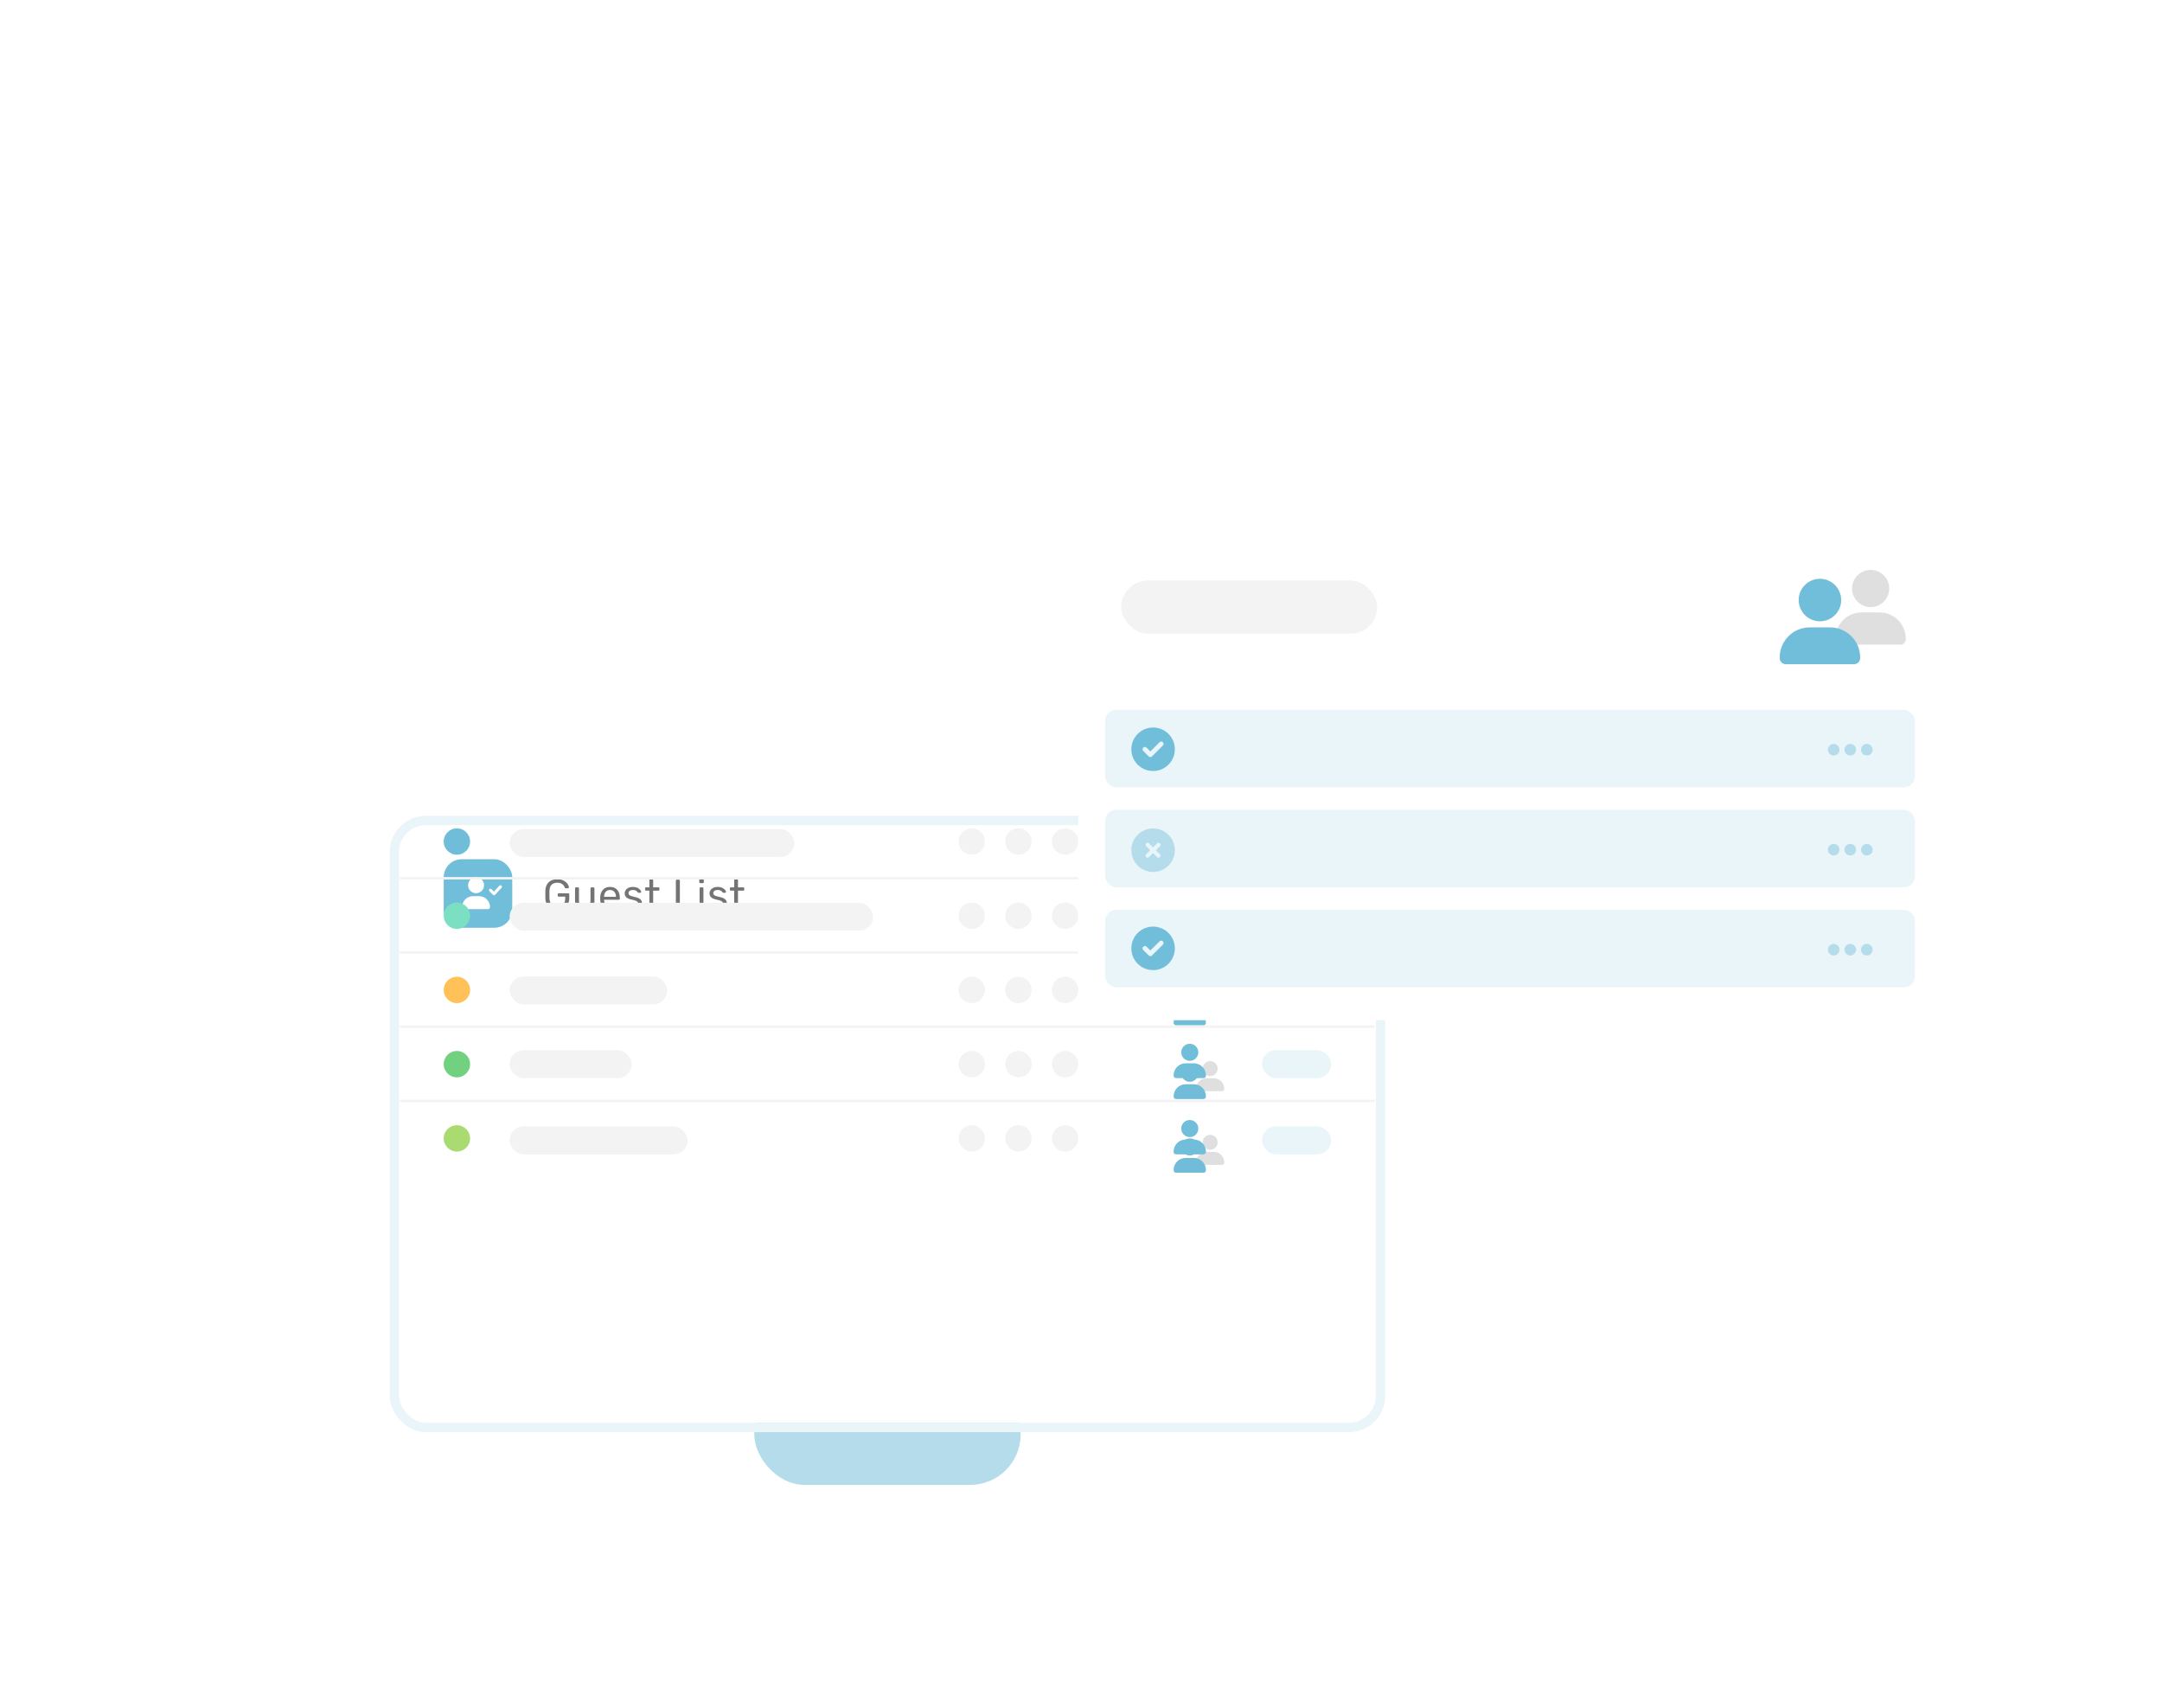 <svg xmlns="http://www.w3.org/2000/svg" width="543" height="429" fill="none" viewBox="0 0 543 429">
  <g filter="url(#a)">
    <rect width="335.948" height="37.779" x="54.915" y="311.363" fill="#fff" rx="18.889"/>
    <rect width="276.962" height="200.365" x="84.407" y="148.778" fill="#fff" rx="21.245"/>
    <path fill="#DFDFDF" d="M303.935 209.475c1.036 0 1.875-.84 1.875-1.875 0-1.036-.839-1.876-1.875-1.876s-1.875.84-1.875 1.876c0 1.035.839 1.875 1.875 1.875Zm-.901.536h1.801c1.462 0 2.65 1.188 2.65 2.65v.056c0 .303-.245.547-.547.547h-6.009c-.301 0-.545-.244-.545-.545v-.058c0-1.462 1.187-2.65 2.65-2.65Z"/>
    <path fill="#71BDD9" d="M298.819 210.908c1.184 0 2.145-.96 2.145-2.144 0-1.185-.961-2.145-2.145-2.145-1.184 0-2.144.96-2.144 2.145 0 1.184.96 2.144 2.144 2.144Zm-1.029.614h2.059c1.672 0 3.03 1.357 3.03 3.03v.064c0 .346-.28.625-.626.625h-6.87c-.344 0-.623-.279-.623-.623v-.066c0-1.673 1.357-3.03 3.03-3.03Z"/>
    <path fill="#DFDFDF" d="M303.935 227.984c1.036 0 1.875-.839 1.875-1.875s-.839-1.875-1.875-1.875-1.875.839-1.875 1.875.839 1.875 1.875 1.875Zm-.901.537h1.801c1.462 0 2.65 1.187 2.65 2.65v.056c0 .302-.245.547-.547.547h-6.009c-.301 0-.545-.245-.545-.545v-.058c0-1.463 1.187-2.65 2.65-2.65Z"/>
    <path fill="#71BDD9" d="M298.819 229.417c1.184 0 2.145-.96 2.145-2.144 0-1.184-.961-2.144-2.145-2.144-1.184 0-2.144.96-2.144 2.144 0 1.184.96 2.144 2.144 2.144Zm-1.029.614h2.059c1.672 0 3.03 1.358 3.03 3.03v.064c0 .346-.28.626-.626.626h-6.87c-.344 0-.623-.28-.623-.624v-.066c0-1.672 1.357-3.03 3.03-3.03Z"/>
    <path fill="#DFDFDF" d="M303.935 246.494c1.036 0 1.875-.839 1.875-1.875s-.839-1.875-1.875-1.875-1.875.839-1.875 1.875.839 1.875 1.875 1.875Zm-.901.537h1.801c1.462 0 2.65 1.187 2.65 2.65v.056c0 .302-.245.547-.547.547h-6.009c-.301 0-.545-.245-.545-.545v-.058c0-1.463 1.187-2.65 2.65-2.65Z"/>
    <path fill="#71BDD9" d="M298.819 247.927c1.184 0 2.145-.96 2.145-2.144 0-1.184-.961-2.144-2.145-2.144-1.184 0-2.144.96-2.144 2.144 0 1.184.96 2.144 2.144 2.144Zm-1.029.614h2.059c1.672 0 3.03 1.358 3.03 3.03v.064c0 .346-.28.626-.626.626h-6.87c-.344 0-.623-.28-.623-.624v-.066c0-1.672 1.357-3.03 3.03-3.03Z"/>
    <path fill="#B4DCEB" d="M323.908 183.822c1.16 0 2.063.903 2.063 2.063 0 1.129-.935 2.064-2.063 2.064-1.161 0-2.064-.935-2.064-2.064 0-1.16.903-2.063 2.064-2.063Zm.032-5.16c2.257 0 4.417.839 6.126 2.322.42.387.484 1.032.097 1.483-.226.226-.483.323-.774.323-.258 0-.483-.065-.677-.258-1.322-1.161-3.031-1.806-4.772-1.806-1.774 0-3.483.645-4.805 1.806-.419.387-1.064.355-1.451-.065-.355-.451-.322-1.096.097-1.483 1.709-1.515 3.869-2.322 6.159-2.322Zm9.996-1.128c.387.387.419 1.064.032 1.451-.226.226-.484.322-.741.322-.258 0-.516-.096-.742-.29-2.322-2.225-5.353-3.45-8.545-3.45-3.225 0-6.288 1.225-8.578 3.45-.419.419-1.064.387-1.483-.032-.387-.387-.355-1.064.032-1.451 2.709-2.58 6.256-4.031 10.029-4.031 3.74 0 7.287 1.451 9.996 4.031Z"/>
    <path fill="#747474" d="M139.958 186.25c-.927 0-1.647-.256-2.161-.77-.513-.513-.788-1.209-.823-2.086-.007-.214-.011-.549-.011-1.005 0-.464.004-.799.011-1.006.028-.87.299-1.558.813-2.065.52-.513 1.244-.77 2.171-.77.628 0 1.159.114 1.594.342.435.229.763.503.984.824.222.314.339.606.353.877v.022c0 .057-.024.107-.074.15-.043.035-.093.053-.15.053h-.599c-.064 0-.114-.014-.15-.043-.029-.028-.057-.082-.086-.16-.114-.335-.324-.617-.631-.845-.306-.229-.72-.343-1.241-.343-.599 0-1.069.164-1.412.492-.342.328-.524.835-.545 1.519-.007.207-.011.525-.011.953 0 .42.004.738.011.952.021.691.203 1.201.545 1.529.343.328.813.492 1.412.492.607 0 1.092-.164 1.455-.492.364-.335.546-.834.546-1.497v-.46h-1.637c-.071 0-.132-.025-.182-.075-.043-.05-.064-.111-.064-.182v-.321c0-.071.021-.132.064-.182.05-.05.111-.075.182-.075h2.396c.079 0 .139.025.182.075.05.043.075.104.075.182v1.016c0 .578-.121 1.088-.364 1.53-.235.435-.581.774-1.037 1.016-.457.236-.995.353-1.616.353Zm6.598 0c-.678 0-1.202-.217-1.573-.652-.371-.442-.556-1.027-.556-1.755v-3.016c0-.072.021-.129.064-.171.05-.05.111-.075.182-.075h.492c.071 0 .128.025.171.075.05.042.075.099.075.171v2.963c0 1.084.471 1.626 1.412 1.626.456 0 .817-.143 1.08-.428.271-.292.407-.692.407-1.198v-2.963c0-.072.021-.129.064-.171.05-.05.111-.075.182-.075h.492c.071 0 .128.025.171.075.05.042.075.099.075.171v5.07c0 .072-.025.132-.075.182-.043.043-.1.064-.171.064h-.46c-.071 0-.132-.021-.182-.064-.043-.05-.064-.11-.064-.182v-.481c-.207.278-.449.488-.727.631-.278.136-.632.203-1.059.203Zm6.649 0c-.727 0-1.308-.224-1.743-.674-.435-.456-.674-1.077-.717-1.861l-.011-.364.011-.353c.043-.77.282-1.383.717-1.84.435-.456 1.016-.684 1.743-.684.785 0 1.391.249 1.819.748.435.5.652 1.177.652 2.033v.193c0 .071-.025.131-.075.181-.042.043-.099.065-.171.065h-3.712v.096c.022.463.164.859.428 1.187.264.328.613.492 1.049.492.335 0 .606-.064.813-.192.213-.136.374-.275.481-.417.064-.086.114-.136.15-.15.035-.022.096-.032.182-.032h.47c.064 0 .118.018.161.053.05.036.075.082.075.139 0 .157-.097.346-.289.567-.193.221-.467.414-.824.578-.349.157-.752.235-1.209.235Zm1.498-3.284v-.032c0-.499-.136-.906-.407-1.219-.271-.314-.634-.471-1.091-.471-.463 0-.827.157-1.091.471-.264.313-.396.72-.396 1.219v.032h2.985Zm4.285 3.284c-.492 0-.909-.078-1.251-.235-.336-.164-.585-.35-.749-.556-.164-.207-.246-.378-.246-.514 0-.071.025-.125.075-.16.05-.043.103-.064.16-.064h.449c.043 0 .075.007.097.021.028.014.064.046.107.096.164.2.345.357.545.471.207.114.482.171.824.171.385 0 .692-.071.92-.214.235-.143.353-.349.353-.62 0-.179-.05-.321-.15-.428-.1-.107-.267-.203-.503-.289-.228-.086-.57-.178-1.027-.278-.62-.136-1.059-.332-1.315-.589-.257-.256-.386-.588-.386-.994 0-.264.079-.517.236-.76.157-.25.388-.449.695-.599.314-.157.685-.235 1.113-.235.449 0 .831.075 1.144.224.321.15.56.325.717.524.164.2.246.368.246.503 0 .064-.025.118-.075.161-.043.043-.096.064-.16.064h-.407c-.1 0-.171-.039-.214-.118-.121-.135-.224-.239-.31-.31-.078-.078-.196-.143-.353-.193-.157-.057-.353-.085-.588-.085-.35 0-.617.075-.803.225-.185.142-.278.335-.278.577 0 .15.039.278.118.385.078.1.228.196.449.289.221.086.549.175.984.268.678.142 1.156.345 1.434.609.285.264.428.603.428 1.017 0 .306-.089.584-.268.834-.171.25-.431.446-.781.588-.342.143-.752.214-1.23.214Zm5.764-.107c-1.105 0-1.658-.624-1.658-1.872v-2.867h-.845c-.071 0-.128-.021-.171-.064-.043-.043-.064-.1-.064-.171v-.342c0-.072.021-.129.064-.171.043-.05.1-.075.171-.075h.845v-1.787c0-.071.022-.128.064-.171.043-.05.1-.075.172-.075h.47c.072 0 .129.025.171.075.05.043.075.1.075.171v1.787h1.327c.071 0 .128.025.171.075.05.042.075.099.075.171v.342c0 .071-.025.128-.075.171-.043.043-.1.064-.171.064h-1.327v2.792c0 .364.057.639.171.824.122.186.325.278.61.278h.653c.071 0 .128.025.171.075.043.043.064.1.064.171v.353c0 .072-.021.132-.064.182-.043.043-.1.064-.171.064h-.728Zm5.229 0c-.071 0-.128-.021-.171-.064-.043-.05-.064-.11-.064-.182v-6.996c0-.071.021-.128.064-.171.043-.05.1-.075.171-.075h.535c.071 0 .128.025.171.075.043.043.064.1.064.171v6.344h3.573c.079 0 .139.025.182.075.05.042.075.099.075.171v.406c0 .072-.025.132-.075.182-.05.043-.11.064-.182.064h-4.343Zm5.89-6.611c-.072 0-.132-.021-.182-.064-.043-.05-.064-.11-.064-.182v-.556c0-.071.021-.132.064-.182.05-.05.11-.075.182-.075h.631c.071 0 .132.025.182.075.049.05.074.111.074.182v.556c0 .072-.025.132-.074.182-.05.043-.111.064-.182.064h-.631Zm.085 6.611c-.071 0-.132-.021-.182-.064-.043-.05-.064-.11-.064-.182v-5.07c0-.072.021-.129.064-.171.05-.05.111-.075.182-.075h.471c.071 0 .128.025.171.075.05.042.075.099.075.171v5.07c0 .072-.025.132-.075.182-.043.043-.1.064-.171.064h-.471Zm4.335.107c-.492 0-.909-.078-1.252-.235-.335-.164-.584-.35-.748-.556-.164-.207-.246-.378-.246-.514 0-.071.025-.125.075-.16.049-.043.103-.064.16-.064h.449c.043 0 .075.007.097.021.028.014.064.046.107.096.164.2.345.357.545.471.207.114.481.171.824.171.385 0 .692-.071.92-.214.235-.143.353-.349.353-.62 0-.179-.05-.321-.15-.428-.1-.107-.267-.203-.503-.289-.228-.086-.57-.178-1.027-.278-.62-.136-1.059-.332-1.315-.589-.257-.256-.386-.588-.386-.994 0-.264.079-.517.236-.76.157-.25.388-.449.695-.599.314-.157.685-.235 1.113-.235.449 0 .83.075 1.144.224.321.15.56.325.717.524.164.2.246.368.246.503 0 .064-.025.118-.075.161-.043.043-.096.064-.16.064h-.407c-.1 0-.171-.039-.214-.118-.121-.135-.224-.239-.31-.31-.078-.078-.196-.143-.353-.193-.157-.057-.353-.085-.588-.085-.35 0-.617.075-.803.225-.185.142-.278.335-.278.577 0 .15.039.278.118.385.078.1.228.196.449.289.221.086.549.175.984.268.678.142 1.156.345 1.434.609.285.264.428.603.428 1.017 0 .306-.089.584-.268.834-.171.25-.431.446-.781.588-.342.143-.752.214-1.23.214Zm5.764-.107c-1.105 0-1.658-.624-1.658-1.872v-2.867h-.845c-.071 0-.128-.021-.171-.064-.043-.043-.064-.1-.064-.171v-.342c0-.072.021-.129.064-.171.043-.05.1-.075.171-.075h.845v-1.787c0-.071.022-.128.064-.171.043-.05.1-.075.171-.075h.471c.071 0 .129.025.171.075.05.043.075.1.075.171v1.787h1.327c.071 0 .128.025.171.075.05.042.075.099.075.171v.342c0 .071-.025.128-.075.171-.043.043-.1.064-.171.064h-1.327v2.792c0 .364.057.639.171.824.122.186.325.278.61.278h.653c.071 0 .128.025.171.075.043.043.064.1.064.171v.353c0 .072-.021.132-.064.182-.043.043-.1.064-.171.064h-.728Z"/>
    <rect width="16.787" height="16.787" x="111.654" y="173.732" fill="#70BEDA" stroke="#70BEDA" stroke-width=".428" rx="4.304"/>
    <path fill="#fff" d="M120.351 182.806c1.503 0 2.723 1.221 2.723 2.723 0 .297-.25.532-.547.532h-5.931c-.298 0-.533-.235-.533-.532 0-1.502 1.205-2.723 2.708-2.723h1.58Zm-.782-.751c-1.111 0-2.003-.892-2.003-2.003 0-1.096.892-2.003 2.003-2.003 1.095 0 2.003.907 2.003 2.003 0 1.111-.908 2.003-2.003 2.003Zm6.385-1.894c.157.141.157.376.016.532l-1.628 1.753c-.062.078-.172.11-.266.11-.109 0-.203-.032-.266-.11l-.876-.876c-.157-.141-.157-.376 0-.517.14-.156.375-.156.516 0l.61.595 1.362-1.471c.141-.157.376-.157.532-.016Z"/>
    <rect width="66.886" height="25.279" x="189.445" y="305.372" fill="#B4DCEB" rx="12.64"/>
    <path fill="#fff" d="M189.445 289.638h66.886v25.426H189.445z"/>
    <rect width="247.674" height="152.453" x="99.05" y="163.788" stroke="#E9F5F9" stroke-linecap="round" stroke-width="2.349" rx="7.93"/>
  </g>
  <path stroke="#F3F3F3" stroke-miterlimit="10" stroke-width=".604" d="M100.452 276.49h244.803m-244.803-18.638h244.803m-244.803-18.638h244.803m-244.803-18.637h244.803" style="mix-blend-mode:multiply"/>
  <path fill="#70BDD9" d="M114.752 214.667c1.83 0 3.313-1.483 3.313-3.313s-1.483-3.313-3.313-3.313c-1.829 0-3.313 1.483-3.313 3.313s1.484 3.313 3.313 3.313Z"/>
  <path fill="#7BE0C2" d="M114.752 233.304c1.83 0 3.313-1.483 3.313-3.313 0-1.829-1.483-3.312-3.313-3.312-1.829 0-3.313 1.483-3.313 3.312 0 1.83 1.484 3.313 3.313 3.313Z"/>
  <path fill="#FFC158" d="M114.752 251.942c1.83 0 3.313-1.484 3.313-3.313 0-1.83-1.483-3.313-3.313-3.313-1.829 0-3.313 1.483-3.313 3.313 0 1.829 1.484 3.313 3.313 3.313Z"/>
  <path fill="#71D17E" d="M114.752 270.579c1.83 0 3.313-1.484 3.313-3.313 0-1.83-1.483-3.313-3.313-3.313-1.829 0-3.313 1.483-3.313 3.313 0 1.829 1.484 3.313 3.313 3.313Z"/>
  <path fill="#A9DB70" d="M114.752 289.223c1.83 0 3.313-1.483 3.313-3.312 0-1.83-1.483-3.313-3.313-3.313-1.829 0-3.313 1.483-3.313 3.313 0 1.829 1.484 3.312 3.313 3.312Z"/>
  <path fill="#F3F3F3" d="M244.059 214.667c1.829 0 3.313-1.483 3.313-3.313s-1.484-3.313-3.313-3.313c-1.83 0-3.313 1.483-3.313 3.313s1.483 3.313 3.313 3.313Zm0 18.637c1.829 0 3.313-1.483 3.313-3.312 0-1.83-1.484-3.313-3.313-3.313-1.83 0-3.313 1.483-3.313 3.313 0 1.829 1.483 3.312 3.313 3.312Zm0 18.638c1.829 0 3.313-1.483 3.313-3.313 0-1.829-1.484-3.313-3.313-3.313-1.83 0-3.313 1.484-3.313 3.313 0 1.83 1.483 3.313 3.313 3.313Zm0 18.637c1.829 0 3.313-1.484 3.313-3.313 0-1.83-1.484-3.313-3.313-3.313-1.83 0-3.313 1.483-3.313 3.313 0 1.829 1.483 3.313 3.313 3.313Zm0 18.645c1.829 0 3.313-1.484 3.313-3.313 0-1.83-1.484-3.313-3.313-3.313-1.83 0-3.313 1.483-3.313 3.313 0 1.829 1.483 3.313 3.313 3.313Zm11.722-74.557c1.83 0 3.313-1.483 3.313-3.313s-1.483-3.313-3.313-3.313c-1.829 0-3.312 1.483-3.312 3.313s1.483 3.313 3.312 3.313Zm0 18.637c1.83 0 3.313-1.483 3.313-3.312 0-1.83-1.483-3.313-3.313-3.313-1.829 0-3.312 1.483-3.312 3.313 0 1.829 1.483 3.312 3.312 3.312Zm0 18.638c1.83 0 3.313-1.483 3.313-3.313 0-1.829-1.483-3.313-3.313-3.313-1.829 0-3.312 1.484-3.312 3.313 0 1.83 1.483 3.313 3.312 3.313Zm0 18.637c1.83 0 3.313-1.484 3.313-3.313 0-1.83-1.483-3.313-3.313-3.313-1.829 0-3.312 1.483-3.312 3.313 0 1.829 1.483 3.313 3.312 3.313Zm0 18.645c1.83 0 3.313-1.484 3.313-3.313 0-1.83-1.483-3.313-3.313-3.313-1.829 0-3.312 1.483-3.312 3.313 0 1.829 1.483 3.313 3.312 3.313Zm11.723-74.557c1.83 0 3.313-1.483 3.313-3.313 0-1.829-1.483-3.312-3.313-3.312-1.829 0-3.313 1.483-3.313 3.312 0 1.83 1.484 3.313 3.313 3.313Zm0 18.637c1.83 0 3.313-1.483 3.313-3.312 0-1.83-1.483-3.313-3.313-3.313-1.829 0-3.313 1.483-3.313 3.313 0 1.829 1.484 3.312 3.313 3.312Zm0 18.638c1.83 0 3.313-1.483 3.313-3.313 0-1.829-1.483-3.313-3.313-3.313-1.829 0-3.313 1.484-3.313 3.313 0 1.83 1.484 3.313 3.313 3.313Zm0 18.637c1.83 0 3.313-1.483 3.313-3.313 0-1.829-1.483-3.313-3.313-3.313-1.829 0-3.313 1.484-3.313 3.313 0 1.83 1.484 3.313 3.313 3.313Zm0 18.645c1.83 0 3.313-1.484 3.313-3.313 0-1.83-1.483-3.313-3.313-3.313-1.829 0-3.313 1.483-3.313 3.313 0 1.829 1.484 3.313 3.313 3.313Z"/>
  <rect width="44.679" height="7.021" x="127.997" y="282.898" fill="#F3F3F3" rx="3.51"/>
  <rect width="30.638" height="7.021" x="127.997" y="263.75" fill="#F3F3F3" rx="3.511"/>
  <rect width="39.573" height="7.021" x="127.997" y="245.24" fill="#F3F3F3" rx="3.51"/>
  <rect width="91.273" height="7.021" x="127.997" y="226.73" fill="#F3F3F3" rx="3.51"/>
  <rect width="71.486" height="7.021" x="127.997" y="208.22" fill="#F3F3F3" rx="3.51"/>
  <rect width="17.346" height="7.021" x="316.96" y="282.898" fill="#E9F5F9" rx="3.51"/>
  <rect width="17.346" height="7.021" x="316.96" y="263.75" fill="#E9F5F9" rx="3.511"/>
  <rect width="17.346" height="7.021" x="316.96" y="245.24" fill="#E9F5F9" rx="3.51"/>
  <rect width="17.346" height="7.021" x="316.96" y="226.73" fill="#E9F5F9" rx="3.51"/>
  <rect width="17.346" height="7.021" x="316.96" y="208.22" fill="#E9F5F9" rx="3.51"/>
  <path fill="#70BEDA" d="M298.819 266.434c1.185 0 2.146-.961 2.146-2.146s-.961-2.146-2.146-2.146-2.146.961-2.146 2.146.961 2.146 2.146 2.146Zm-1.031.615h2.061c1.674 0 3.032 1.358 3.032 3.032v.064c0 .346-.28.626-.626.626h-6.875c-.344 0-.624-.28-.624-.624v-.066c0-1.674 1.359-3.032 3.032-3.032Zm1.031 18.533c1.185 0 2.146-.961 2.146-2.146 0-1.186-.961-2.146-2.146-2.146s-2.146.96-2.146 2.146c0 1.185.961 2.146 2.146 2.146Zm-1.031.614h2.061c1.674 0 3.032 1.359 3.032 3.033v.064c0 .346-.28.626-.626.626h-6.875c-.344 0-.624-.28-.624-.624v-.066c0-1.674 1.359-3.033 3.032-3.033Z"/>
  <g filter="url(#b)">
    <rect width="216.901" height="123.928" x="270.817" y="70.298" fill="#fff" rx="11.214"/>
    <rect width="203.387" height="19.468" x="277.568" y="166.502" fill="#E9F5F9" rx="2.804"/>
    <path fill="#B4DCEB" d="M462.006 176.512c0 .806-.675 1.455-1.455 1.455-.805 0-1.455-.649-1.455-1.455 0-.78.65-1.455 1.455-1.455.78 0 1.455.675 1.455 1.455Zm4.158 0c0 .806-.675 1.455-1.455 1.455-.805 0-1.455-.649-1.455-1.455 0-.78.65-1.455 1.455-1.455.78 0 1.455.675 1.455 1.455Zm1.248 0c0-.78.65-1.455 1.455-1.455.78 0 1.455.675 1.455 1.455 0 .806-.675 1.455-1.455 1.455-.805 0-1.455-.649-1.455-1.455Z"/>
    <rect width="203.389" height="19.468" x="277.568" y="141.389" fill="#E9F5F9" rx="2.804"/>
    <path fill="#B4DCEB" d="M462.006 151.399c0 .806-.675 1.455-1.455 1.455-.805 0-1.455-.649-1.455-1.455 0-.78.65-1.455 1.455-1.455.78 0 1.455.675 1.455 1.455Zm4.158 0c0 .806-.675 1.455-1.455 1.455-.805 0-1.455-.649-1.455-1.455 0-.78.65-1.455 1.455-1.455.78 0 1.455.675 1.455 1.455Zm1.248 0c0-.78.65-1.455 1.455-1.455.78 0 1.455.675 1.455 1.455 0 .806-.675 1.455-1.455 1.455-.805 0-1.455-.649-1.455-1.455Z"/>
    <rect width="203.389" height="19.468" x="277.568" y="116.276" fill="#E9F5F9" rx="2.804"/>
    <path fill="#B4DCEB" d="M462.006 126.287c0 .805-.675 1.455-1.455 1.455-.805 0-1.455-.65-1.455-1.455 0-.78.65-1.456 1.455-1.456.78 0 1.455.676 1.455 1.456Zm4.158 0c0 .805-.675 1.455-1.455 1.455-.805 0-1.455-.65-1.455-1.455 0-.78.65-1.456 1.455-1.456.78 0 1.455.676 1.455 1.456Zm1.248 0c0-.78.65-1.456 1.455-1.456.78 0 1.455.676 1.455 1.456 0 .805-.675 1.455-1.455 1.455-.805 0-1.455-.65-1.455-1.455Z"/>
    <rect width="64.288" height="13.329" x="281.602" y="83.816" fill="#F3F3F3" rx="6.665"/>
    <path fill="#DFDFDF" d="M469.823 90.474c2.579 0 4.669-2.09 4.669-4.669 0-2.579-2.09-4.669-4.669-4.669-2.578 0-4.669 2.09-4.669 4.669 0 2.579 2.091 4.669 4.669 4.669Zm-2.242 1.335h4.482c3.642 0 6.598 2.956 6.598 6.597v.14c0 .753-.609 1.362-1.362 1.362h-14.958c-.749 0-1.358-.609-1.358-1.357v-.144c0-3.641 2.956-6.597 6.598-6.597Z"/>
    <path fill="#70BEDA" d="M457.086 94.041c2.949 0 5.339-2.39 5.339-5.338s-2.39-5.338-5.339-5.338c-2.948 0-5.338 2.39-5.338 5.338s2.39 5.338 5.338 5.338Zm-2.562 1.528h5.125c4.164 0 7.544 3.38 7.544 7.543v.16c0 .86-.697 1.557-1.557 1.557h-17.103c-.856 0-1.553-.697-1.553-1.552v-.165c0-4.163 3.38-7.543 7.544-7.543ZM289.607 170.719c3.008 0 5.461 2.454 5.461 5.462 0 3.029-2.453 5.461-5.461 5.461-3.029 0-5.461-2.432-5.461-5.461 0-3.008 2.432-5.462 5.461-5.462Zm2.453 4.523c.235-.235.235-.597 0-.832-.234-.235-.597-.235-.832 0l-2.304 2.304-.96-.938c-.234-.235-.597-.235-.832 0-.234.234-.234.597 0 .832l1.366 1.365c.106.128.256.171.426.171.15 0 .299-.043.406-.171l2.73-2.731Zm-2.453-54.523c3.008 0 5.461 2.453 5.461 5.461 0 3.03-2.453 5.462-5.461 5.462-3.029 0-5.461-2.432-5.461-5.462 0-3.008 2.432-5.461 5.461-5.461Zm2.453 4.523c.235-.235.235-.598 0-.832-.234-.235-.597-.235-.832 0l-2.304 2.304-.96-.939c-.234-.235-.597-.235-.832 0-.234.235-.234.597 0 .832l1.366 1.365c.106.128.256.171.426.171.15 0 .299-.043.406-.171l2.73-2.73Z"/>
    <path fill="#B4DCEB" d="M289.607 146.065c3.008 0 5.461 2.454 5.461 5.462 0 3.029-2.453 5.461-5.461 5.461-3.029 0-5.461-2.432-5.461-5.461 0-3.008 2.432-5.462 5.461-5.462Zm1.707 6.464-1.003-.981 1.003-1.003c.213-.213.213-.533 0-.725-.192-.213-.512-.213-.704 0l-1.003 1.003-1.024-1.024c-.192-.214-.512-.214-.704 0-.213.192-.213.512 0 .725l1.003 1.003-1.003 1.002c-.213.214-.213.534 0 .726.192.213.512.213.704 0l1.024-1.003.981 1.003c.192.213.512.213.726 0 .192-.192.192-.512 0-.726Z"/>
  </g>
  <defs>
    <filter id="a" width="354.738" height="234.422" x="45.52" y="146.429" color-interpolation-filters="sRGB" filterUnits="userSpaceOnUse">
      <feFlood flood-opacity="0" result="BackgroundImageFix"/>
      <feColorMatrix in="SourceAlpha" result="hardAlpha" values="0 0 0 0 0 0 0 0 0 0 0 0 0 0 0 0 0 0 127 0"/>
      <feOffset dy="1.174"/>
      <feGaussianBlur stdDeviation="1.762"/>
      <feColorMatrix values="0 0 0 0 0.592 0 0 0 0 0.592 0 0 0 0 0.592 0 0 0 0.06 0"/>
      <feBlend in2="BackgroundImageFix" result="effect1_dropShadow_1619_779"/>
      <feColorMatrix in="SourceAlpha" result="hardAlpha" values="0 0 0 0 0 0 0 0 0 0 0 0 0 0 0 0 0 0 127 0"/>
      <feOffset dy="5.872"/>
      <feGaussianBlur stdDeviation="2.936"/>
      <feColorMatrix values="0 0 0 0 0.592 0 0 0 0 0.592 0 0 0 0 0.592 0 0 0 0.05 0"/>
      <feBlend in2="effect1_dropShadow_1619_779" result="effect2_dropShadow_1619_779"/>
      <feColorMatrix in="SourceAlpha" result="hardAlpha" values="0 0 0 0 0 0 0 0 0 0 0 0 0 0 0 0 0 0 127 0"/>
      <feOffset dy="12.918"/>
      <feGaussianBlur stdDeviation="3.523"/>
      <feColorMatrix values="0 0 0 0 0.592 0 0 0 0 0.592 0 0 0 0 0.592 0 0 0 0.03 0"/>
      <feBlend in2="effect2_dropShadow_1619_779" result="effect3_dropShadow_1619_779"/>
      <feColorMatrix in="SourceAlpha" result="hardAlpha" values="0 0 0 0 0 0 0 0 0 0 0 0 0 0 0 0 0 0 127 0"/>
      <feOffset dy="22.313"/>
      <feGaussianBlur stdDeviation="4.697"/>
      <feColorMatrix values="0 0 0 0 0.592 0 0 0 0 0.592 0 0 0 0 0.592 0 0 0 0.01 0"/>
      <feBlend in2="effect3_dropShadow_1619_779" result="effect4_dropShadow_1619_779"/>
      <feBlend in="SourceGraphic" in2="effect4_dropShadow_1619_779" result="shape"/>
    </filter>
    <filter id="b" width="264.901" height="193.928" x="246.817" y="64.298" color-interpolation-filters="sRGB" filterUnits="userSpaceOnUse">
      <feFlood flood-opacity="0" result="BackgroundImageFix"/>
      <feColorMatrix in="SourceAlpha" result="hardAlpha" values="0 0 0 0 0 0 0 0 0 0 0 0 0 0 0 0 0 0 127 0"/>
      <feOffset dy="4"/>
      <feGaussianBlur stdDeviation="5"/>
      <feColorMatrix values="0 0 0 0 0.592 0 0 0 0 0.592 0 0 0 0 0.592 0 0 0 0.03 0"/>
      <feBlend in2="BackgroundImageFix" result="effect1_dropShadow_1619_779"/>
      <feColorMatrix in="SourceAlpha" result="hardAlpha" values="0 0 0 0 0 0 0 0 0 0 0 0 0 0 0 0 0 0 127 0"/>
      <feOffset dy="18"/>
      <feGaussianBlur stdDeviation="9"/>
      <feColorMatrix values="0 0 0 0 0.592 0 0 0 0 0.592 0 0 0 0 0.592 0 0 0 0.03 0"/>
      <feBlend in2="effect1_dropShadow_1619_779" result="effect2_dropShadow_1619_779"/>
      <feColorMatrix in="SourceAlpha" result="hardAlpha" values="0 0 0 0 0 0 0 0 0 0 0 0 0 0 0 0 0 0 127 0"/>
      <feOffset dy="40"/>
      <feGaussianBlur stdDeviation="12"/>
      <feColorMatrix values="0 0 0 0 0.592 0 0 0 0 0.592 0 0 0 0 0.592 0 0 0 0.02 0"/>
      <feBlend in2="effect2_dropShadow_1619_779" result="effect3_dropShadow_1619_779"/>
      <feBlend in="SourceGraphic" in2="effect3_dropShadow_1619_779" result="shape"/>
    </filter>
  </defs>
</svg>
